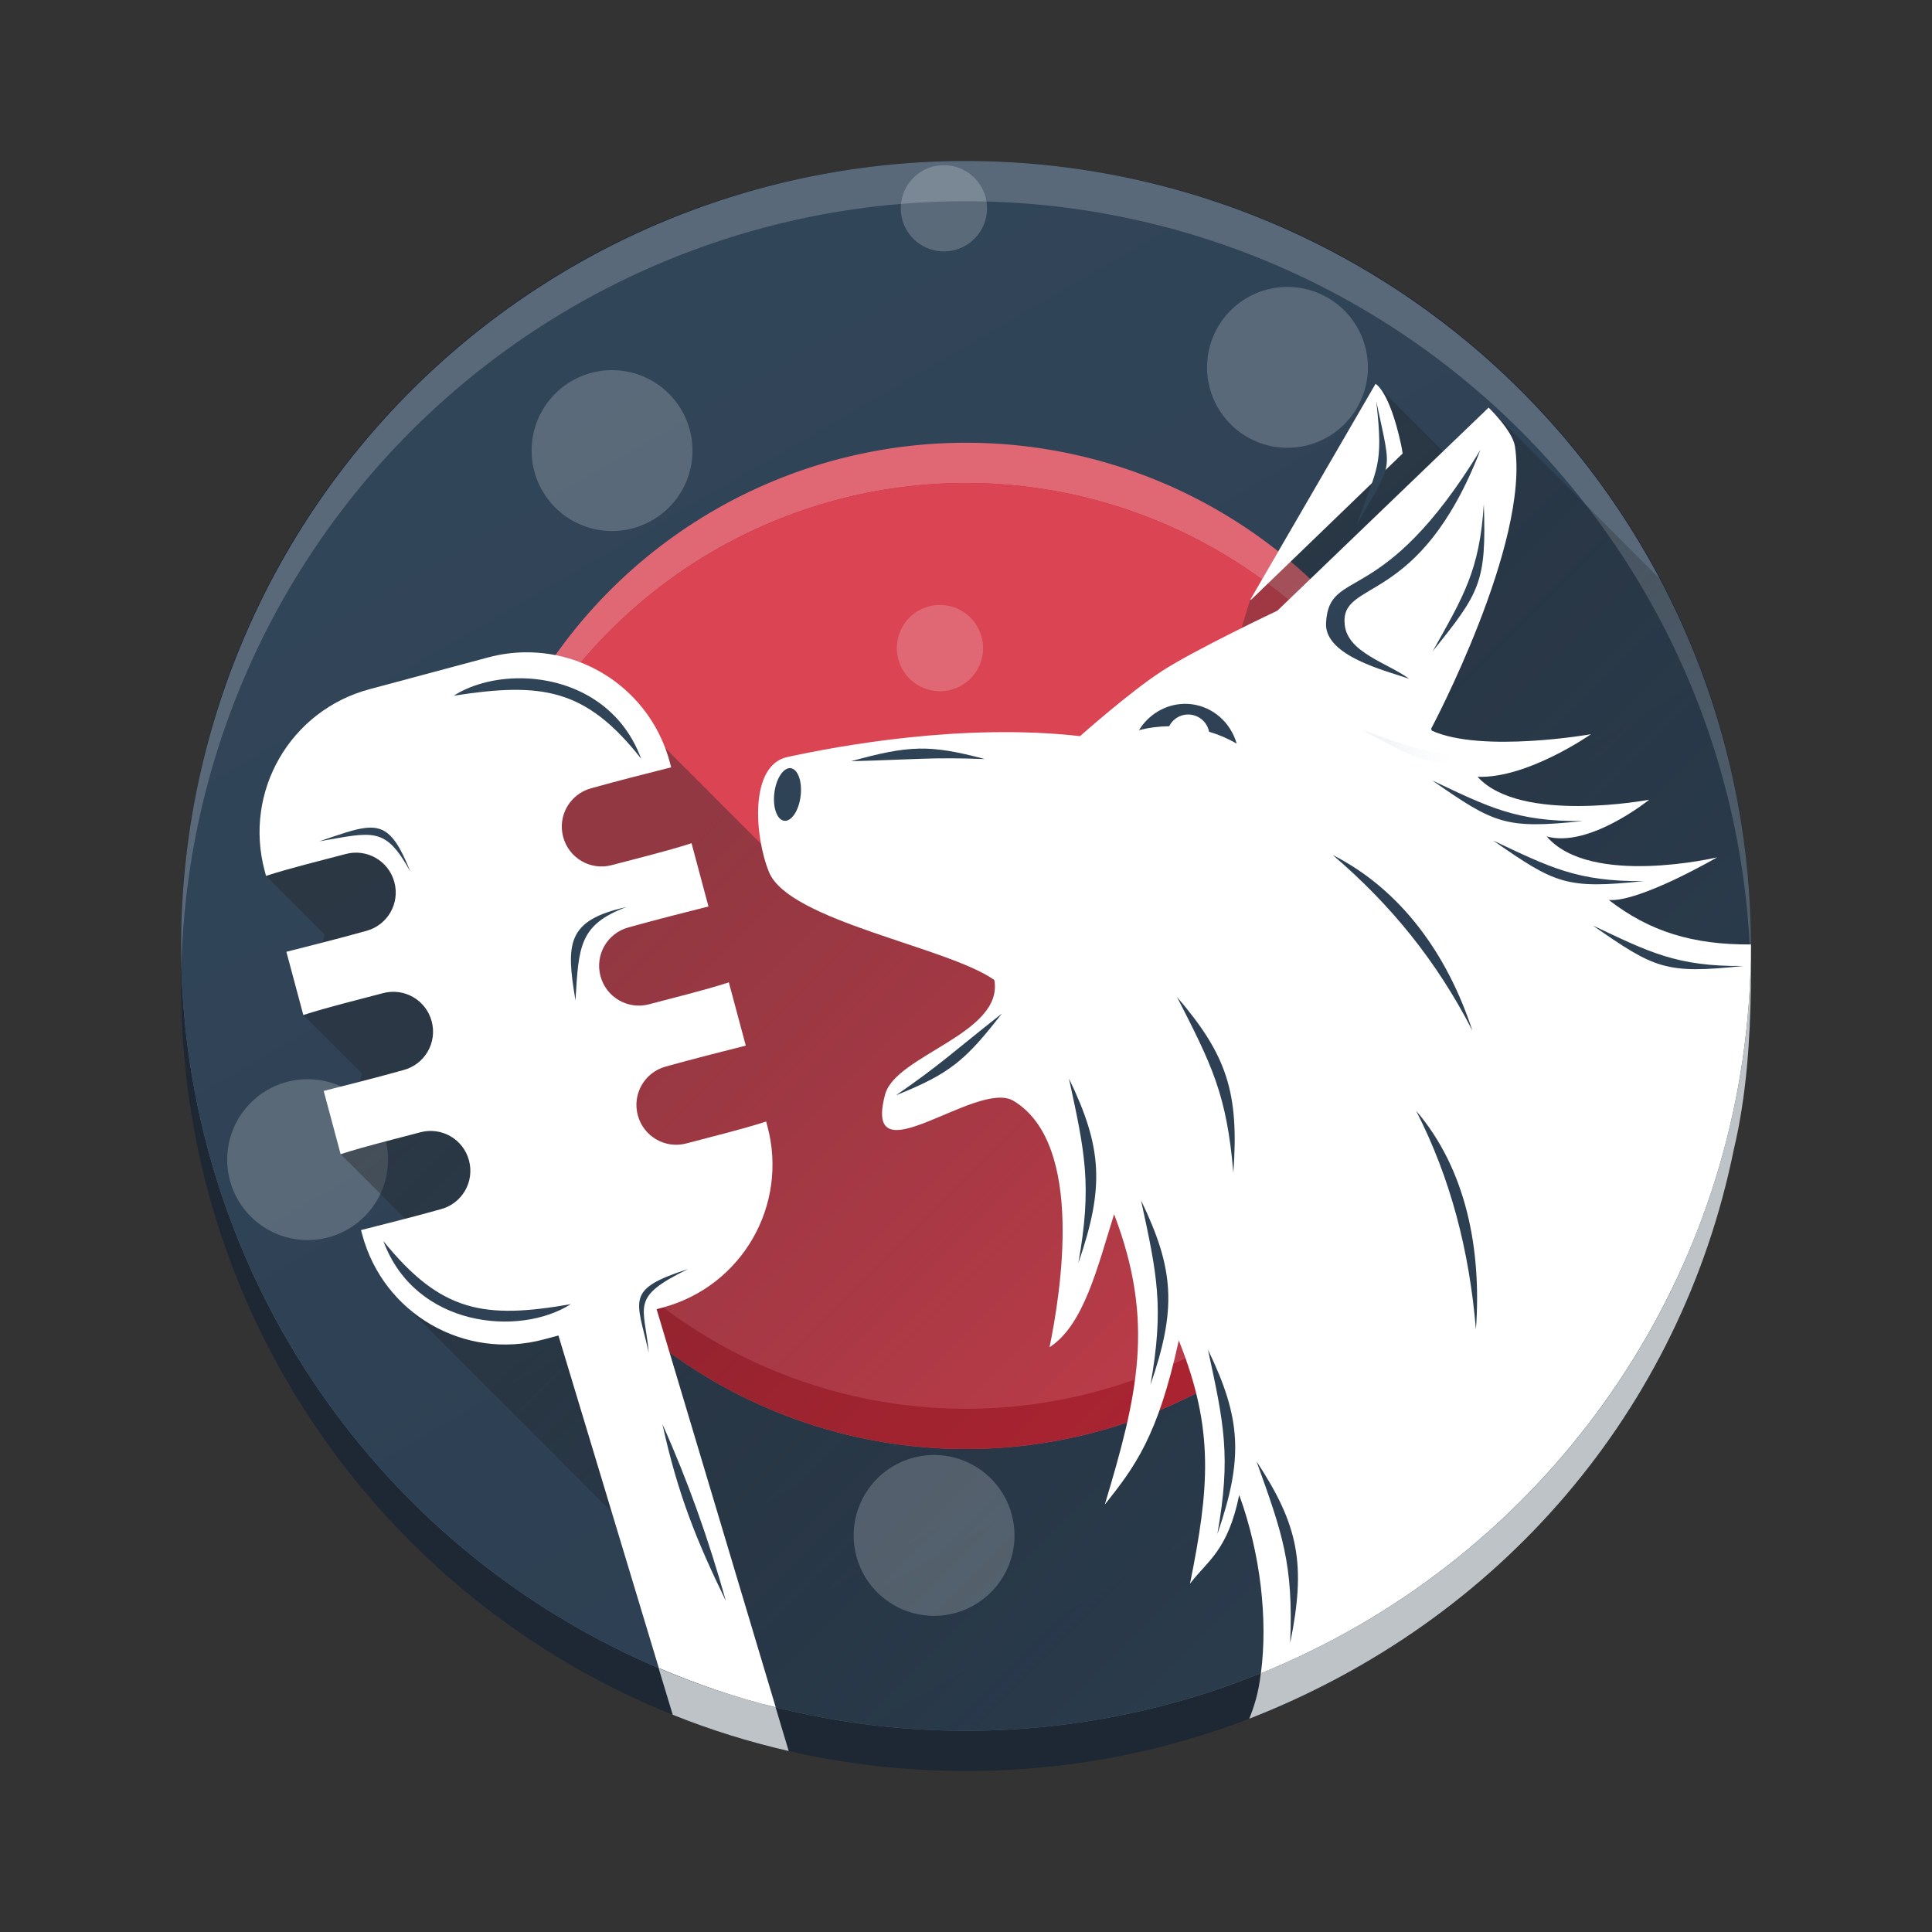 <?xml version="1.0" encoding="UTF-8"?>
<svg width="48" height="48" version="1.1" xmlns="http://www.w3.org/2000/svg" xmlns:cc="http://creativecommons.org/ns#" xmlns:dc="http://purl.org/dc/elements/1.1/" xmlns:rdf="http://www.w3.org/1999/02/22-rdf-syntax-ns#" xmlns:xlink="http://www.w3.org/1999/xlink">
 <rect width="100%" height="100%" fill="#333333" stroke="none"/>
 <defs>
  <linearGradient id="linearGradient7236" x1="186.42" x2="228.08" y1="193.9" y2="193.9" gradientTransform="matrix(0 -.143 .143 0 1.44 51.623)" gradientUnits="userSpaceOnUse">
   <stop stop-color="#f6fafa" offset="0"/>
   <stop stop-color="#2c4e4e" stop-opacity="0" offset="1"/>
  </linearGradient>
  <linearGradient id="linearGradient6578" x1="10.81" x2="37.737" y1="31.657" y2="30.152" gradientTransform="matrix(1.009 0 0 1.009 -1.384 -.113)" gradientUnits="userSpaceOnUse">
   <stop stop-color="#2b5e83" offset="0"/>
   <stop stop-color="#2b5e83" stop-opacity="0" offset="1"/>
  </linearGradient>
  <linearGradient id="linearGradient6686" x1="41.223" x2="8.16" y1="41.137" y2="-16.129" gradientTransform="matrix(1.009 0 0 1.009 -1.384 -.113)" gradientUnits="userSpaceOnUse">
   <stop stop-color="#2c3e50" offset="0"/>
   <stop stop-color="#34495e" offset="1"/>
  </linearGradient>
  <linearGradient id="linearGradient6730" x1="21.073" x2="42.396" y1="16.198" y2="37.522" gradientUnits="userSpaceOnUse">
   <stop stop-color="#232629" offset="0"/>
   <stop stop-opacity="0" offset="1"/>
  </linearGradient>
  <linearGradient id="linearGradient6746" x1="650.88" x2="523.35" y1="275.03" y2="54.141" gradientTransform="matrix(.262 0 0 .262 -130.07 -29.554)" gradientUnits="userSpaceOnUse">
   <stop stop-color="#2c3e50" offset="0"/>
   <stop stop-color="#34495e" offset="1"/>
  </linearGradient>
 </defs>
 <g>
  <path d="m24 4c-10.803 0-19.5 8.697-19.5 19.5v1c0 10.803 8.697 19.5 19.5 19.5s19.5-8.697 19.5-19.5v-1c0-10.803-8.697-19.5-19.5-19.5z" fill="#1d2834" style="paint-order:stroke markers fill"/>
  <path d="m13.92 19.119c-0.304 0.003-0.612 0.044-0.92 0.127l-2.949 0.791c-1.972 0.528-3.134 2.54-2.606 4.512l0.033 0.125c0.638-0.205 1.321-0.367 1.978-0.543 0.529-0.142 1.069 0.17 1.211 0.699 0.142 0.529-0.17 1.069-0.699 1.211-0.651 0.182-1.342 0.358-1.984 0.52l0.42 1.57c0.638-0.205 1.321-0.367 1.978-0.543 0.529-0.142 1.069 0.17 1.211 0.699 0.142 0.529-0.17 1.069-0.699 1.211-0.651 0.182-1.342 0.358-1.984 0.52l0.422 1.57c0.638-0.205 1.319-0.367 1.977-0.543 0.529-0.142 1.071 0.17 1.213 0.699 0.142 0.529-0.17 1.069-0.699 1.211-0.651 0.182-1.342 0.358-1.984 0.52l0.029 0.111c0.528 1.972 2.54 3.134 4.512 2.606l0.363-0.098 1.971 6.509c0.927 0.373 1.889 0.673 2.881 0.901l-2.415-8.065 0.148-0.039c1.972-0.528 3.134-2.54 2.606-4.512l-0.031-0.111c-0.638 0.205-1.319 0.367-1.977 0.543-0.529 0.142-1.069-0.17-1.211-0.699-0.142-0.529 0.17-1.069 0.699-1.211 0.651-0.182 1.342-0.358 1.984-0.52l-0.422-1.57c-0.638 0.205-1.319 0.367-1.977 0.543-0.529 0.142-1.071-0.17-1.213-0.699-0.142-0.529 0.17-1.069 0.699-1.211 0.651-0.182 1.342-0.358 1.984-0.52l-0.42-1.57c-0.638 0.205-1.321 0.367-1.978 0.543-0.529 0.142-1.069-0.17-1.211-0.699-0.142-0.529 0.17-1.069 0.699-1.211 0.651-0.182 1.342-0.358 1.984-0.52l-0.033-0.125c-0.446-1.664-1.949-2.751-3.592-2.732z" fill="#bdc3c7" style="paint-order:normal"/>
  <path d="m36.984 10.127-5.248 5.045s-2.058 0.973-2.873 1.504c-0.815 0.53-2.029 1.613-2.029 1.613-2.916-0.33-6.007 0.243-7.275 0.52-0.944 0.206-0.817 1.969-0.451 2.863 0.504 1.212 4.439 1.854 5.596 2.676 0.236 1.335-2.45 1.863-2.713 2.842-0.579 2.161 2.276-0.386 3.189 0.16 1.786 1.075 1.162 4.816 0.896 6.121 0.85-0.548 1.19-1.986 1.602-3.299 0.002 0.003 0.006 0.008 0.008 0.012 1.009 2.659 0.584 4.466-0.238 7.197 0.748-0.94 1.318-1.695 1.838-4.076 7.49e-4 0.002 0.003 0.004 0.004 0.006 0.889 2.22 0.75 3.672 0.275 6.037 0.436-0.578 0.935-0.809 1.223-2.205 0.789 1.981 0.711 3.237 0.537 4.416-0.051 0.5-0.179 0.87-0.287 1.142 6.258-2.442 10.72-7.677 12.037-14.136 0.318-1.346 0.408-2.742 0.426-4.064v-1c0-0.012 2.1e-5 -0.023 0-0.035h-2e-3c-1.442 0.009-2.512-0.319-3.529-1.105 0.761 0.063 2.691-1.059 2.691-1.059s-3.152 0.745-4.234-0.52c1.051 0.297 2.547-0.912 2.547-0.912s-3.205 0.607-4.264-0.57c1.239 0.048 2.816-1.057 2.816-1.057s-2.706 0.474-3.951-0.088c-0.007-0.016-0.013-0.031-0.02-0.047 0 0 2.459-4.611 2.082-7.023-0.059-0.381-0.652-0.957-0.652-0.957z" fill="#bdc3c7" style="paint-order:stroke markers fill"/>
  <g>
   <path d="m43.5 23.5a19.5 19.5 0 0 1-19.5 19.5 19.5 19.5 0 0 1-19.5-19.5 19.5 19.5 0 0 1 19.5-19.5 19.5 19.5 0 0 1 19.5 19.5" fill="#596979" style="paint-order:normal"/>
   <path d="m23.818 5a19.5 19.5 0 0 0-19.311 19.012 19.5 19.5 0 0 0 19.492 18.988 19.5 19.5 0 0 0 19.492-19.012 19.5 19.5 0 0 0-19.492-18.988 19.5 19.5 0 0 0-0.182 0z" fill="url(#linearGradient6746)" style="paint-order:normal"/>
   <path d="m36.5 23.5a12.5 12.5 0 0 1-12.5 12.5 12.5 12.5 0 0 1-12.5-12.5 12.5 12.5 0 0 1 12.5-12.5 12.5 12.5 0 0 1 12.5 12.5" fill="#e06874" style="paint-order:normal"/>
   <path d="m23.986 12a12.5 12.5 0 0 0-12.475 11.988 12.5 12.5 0 0 0 12.488 12.012 12.5 12.5 0 0 0 12.488-11.988 12.5 12.5 0 0 0-12.488-12.012 12.5 12.5 0 0 0-0.014 0z" fill="#c62737" style="paint-order:normal"/>
  </g>
 </g>
 <path d="m7.643 26.813a1.998 1.998 0 0 1 1.998 1.998 1.998 1.998 0 0 1-1.998 1.998 1.998 1.998 0 0 1-1.998-1.998 1.998 1.998 0 0 1 1.998-1.998" fill="#fff" fill-opacity=".2" style="paint-order:stroke markers fill"/>
 <g>
  <path d="m23.986 12a12.5 12.5 0 0 0-12.443 11.494 12.5 12.5 0 0 0 12.457 11.506 12.5 12.5 0 0 0 12.457-11.492 12.5 12.5 0 0 0-12.457-11.508 12.5 12.5 0 0 0-0.014 0z" fill="#da4453" style="paint-order:normal"/>
  <path d="m34.174 9.535-3.115 5.371-1.922 6.281 11.863 11.863a19.5 19.5 0 0 0 2.5-9.551 19.5 19.5 0 0 0-2.266-9.123l-4.25-4.25-0.814 1.404zm-19.793 6.904-1.752 6.576c-1.175-1.335-2.348-2.747-3.502-4.268l-2.519 3.012 1.461 1.461-0.533 1.996 1.459 1.459-0.533 1.998 2.1 2.1-0.453 1.701 7.371 7.371-0.492 1.85a19.5 19.5 0 0 0 7.014 1.305 19.5 19.5 0 0 0 12.994-4.963c-4.884-6.984-9.342-15.513-16.232-15.215z" fill="url(#linearGradient6730)" opacity=".4" stroke-dashoffset="531.55" stroke-linecap="round" stroke-linejoin="round" stroke-width="75.591" style="paint-order:stroke markers fill"/>
  <path d="m13.05 16.206c-0.304 0.003-0.613 0.045-0.921 0.127l-2.948 0.79c-1.972 0.528-3.134 2.541-2.605 4.513l0.033 0.125c0.638-0.205 1.32-0.367 1.978-0.543 0.529-0.142 1.069 0.17 1.211 0.699 0.142 0.529-0.17 1.069-0.699 1.211-0.651 0.182-1.342 0.357-1.984 0.519l0.421 1.571c0.638-0.205 1.32-0.367 1.978-0.543 0.529-0.142 1.07 0.17 1.211 0.699 0.142 0.529-0.17 1.069-0.699 1.211-0.651 0.182-1.342 0.357-1.984 0.519l0.421 1.571c0.638-0.205 1.32-0.367 1.978-0.543 0.529-0.142 1.07 0.17 1.211 0.699 0.142 0.529-0.17 1.069-0.699 1.211-0.651 0.182-1.342 0.357-1.984 0.519l0.03 0.111c0.528 1.972 2.541 3.133 4.513 2.605l0.362-0.097 2.494 8.261c0.885 0.379 1.924 0.742 2.905 0.977l-2.96-9.892 0.147-0.039c1.972-0.528 3.134-2.541 2.605-4.512l-0.03-0.111c-0.638 0.205-1.32 0.367-1.978 0.543-0.529 0.142-1.069-0.17-1.211-0.699-0.142-0.529 0.17-1.07 0.699-1.211 0.651-0.182 1.341-0.357 1.984-0.519l-0.421-1.571c-0.638 0.205-1.32 0.367-1.978 0.543-0.529 0.142-1.07-0.17-1.211-0.699-0.142-0.529 0.17-1.069 0.699-1.211 0.651-0.182 1.341-0.357 1.984-0.519l-0.421-1.571c-0.638 0.205-1.32 0.367-1.978 0.543-0.529 0.142-1.069-0.17-1.211-0.699-0.142-0.529 0.17-1.069 0.699-1.211 0.651-0.182 1.341-0.357 1.984-0.519l-0.033-0.125c-0.446-1.664-1.948-2.751-3.591-2.732z" fill="#fff" style="paint-order:normal"/>
  <path d="m29.158 18.397a1.998 1.998 0 0 1 1.998 1.998 1.998 1.998 0 0 1-1.998 1.998 1.998 1.998 0 0 1-1.998-1.998 1.998 1.998 0 0 1 1.998-1.998" fill="url(#linearGradient7236)" style="paint-order:stroke markers fill"/>
 </g>
 <g fill-opacity=".2">
  <path d="m23.207 36.149a1.998 1.998 0 0 1 1.998 1.998 1.998 1.998 0 0 1-1.998 1.998 1.998 1.998 0 0 1-1.998-1.998 1.998 1.998 0 0 1 1.998-1.998" fill="#fff" style="paint-order:stroke markers fill"/>
  <path d="m31.987 7.129a1.998 1.998 0 0 1 1.998 1.998 1.998 1.998 0 0 1-1.998 1.998 1.998 1.998 0 0 1-1.998-1.998 1.998 1.998 0 0 1 1.998-1.998" fill="#fff" style="paint-order:stroke markers fill"/>
  <path d="m23.353 15.031a1.071 1.071 0 0 1 1.071 1.071 1.071 1.071 0 0 1-1.071 1.071 1.071 1.071 0 0 1-1.071-1.071 1.071 1.071 0 0 1 1.071-1.071" fill="#fcfcfc" style="paint-order:stroke markers fill"/>
 </g>
 <g fill="#fff">
  <path d="m23.451 4.104a1.071 1.071 0 0 1 1.071 1.071 1.071 1.071 0 0 1-1.071 1.071 1.071 1.071 0 0 1-1.071-1.071 1.071 1.071 0 0 1 1.071-1.071" fill-opacity=".2" style="paint-order:stroke markers fill"/>
  <path d="m34.175 9.536-3.116 5.37c0.005-0.002 0.033-0.016 0.036-0.017l3.753-3.622c-0.013-0.085-0.026-0.164-0.041-0.231-0.29-1.335-0.633-1.5-0.633-1.5z"/>
  <path d="m36.984 10.127-5.248 5.045s-2.058 0.973-2.873 1.504c-0.815 0.53-2.029 1.613-2.029 1.613-2.916-0.33-6.007 0.243-7.275 0.52-0.944 0.206-0.817 1.969-0.451 2.863 0.504 1.212 4.439 1.854 5.596 2.676 0.236 1.335-2.45 1.863-2.713 2.842-0.579 2.161 2.276-0.386 3.189 0.16 1.786 1.075 1.162 4.816 0.896 6.121 0.85-0.548 1.19-1.986 1.602-3.299 0.002 0.003 0.006 0.008 0.008 0.012 1.009 2.659 0.584 4.466-0.238 7.197 0.748-0.94 1.318-1.695 1.838-4.076 7.49e-4 0.002 0.003 0.004 0.004 0.006 0.889 2.22 0.75 3.672 0.275 6.037 0.436-0.578 0.935-0.809 1.223-2.205 0.528 1.455 0.715 3.082 0.539 4.429 6.747-2.739 11.409-9.011 12.087-16.252l0.036-0.415c0.034-0.468 0.051-0.936 0.051-1.405l-2e-3 -0.035c-1.442 0.009-2.512-0.319-3.529-1.105 0.761 0.063 2.691-1.059 2.691-1.059s-3.152 0.745-4.234-0.52c1.051 0.297 2.547-0.912 2.547-0.912s-3.205 0.607-4.264-0.57c1.239 0.048 2.816-1.057 2.816-1.057s-2.706 0.474-3.951-0.088c-0.007-0.016-0.013-0.031-0.02-0.047 0 0 2.459-4.611 2.082-7.023-0.059-0.381-0.652-0.957-0.652-0.957z" style="paint-order:stroke markers fill"/>
 </g>
 <path d="m34.193 9.969c0.186 1.639 0.021 1.623-0.49 3.084 0.909-1.648 0.893-1.185 0.49-3.084zm2.59 1.205c-2.449 4.02-3.762 2.88-3.838 4.305-0.044 0.828 1.528 1.196 2.064 1.385-0.547-0.401-1.526-0.649-1.6-1.342-0.124-1.163 1.845-0.39 3.373-4.348zm0.082 1.348c-0.101 1.647-0.513 2.308-1.27 3.658 1.181-1.466 1.337-1.719 1.27-3.658zm-23.77 4.334c-0.684-0.034-1.346 0.124-1.822 0.428 2.171-0.335 3.272-0.197 4.656 1.566-0.495-1.345-1.694-1.937-2.834-1.994zm16.314 0.631c-0.451 0.013-0.868 0.258-1.111 0.654 0.24-0.062 0.493-0.095 0.75-0.098 0.084-0.168 0.25-0.279 0.438-0.291 0.012-3.91e-4 0.023-3.91e-4 0.035 0 0.253 1.62e-4 0.47 0.18 0.518 0.428 0.244 0.072 0.475 0.172 0.686 0.295-0.152-0.529-0.591-0.913-1.121-0.979-0.064-0.008-0.129-0.011-0.193-0.01zm-6.592 1.113c-0.479 0.011-0.961 0.116-1.672 0.312 1.568-0.04 1.983-0.104 3.324-0.053-0.698-0.186-1.174-0.271-1.652-0.26zm-3.189 0.484c-0.175-0.002-0.346 0.267-0.389 0.613-0.045 0.362 0.065 0.673 0.246 0.695 0.18 0.021 0.362-0.253 0.406-0.613 0.044-0.359-0.065-0.669-0.244-0.693-0.006-1e-3 -0.013-0.002-0.02-2e-3zm15.957 0.307c1.545 1.075 1.806 1.211 3.736 1.008-1.65 0.015-2.337-0.348-3.736-1.008zm-26.484 1.176c-0.289 0.028-0.657 0.163-1.17 0.336 1.349-0.233 1.641-0.376 2.262 0.75-0.349-0.881-0.611-1.133-1.092-1.086zm27.996 0.316c1.545 1.075 1.808 1.211 3.738 1.008-1.65 0.015-2.338-0.348-3.738-1.008zm-3.986 0.359c1.434 1.227 2.575 2.619 3.469 4.361-0.62-1.892-1.767-3.495-3.469-4.361zm-17.549 1.293c-1.48 0.331-1.505 0.896-1.264 2.32 0.08-1.349 0.093-1.877 1.264-2.32zm24.008 0.457c1.545 1.075 1.806 1.211 3.736 1.008-1.65 0.015-2.337-0.348-3.736-1.008zm-10.328 1.777c0.859 1.68 1.237 2.418 1.4 4.369 0.146-1.985-0.156-2.921-1.4-4.369zm-4.35 0.412c-1.232 0.97-1.526 1.269-2.631 2.031 1.341-0.538 1.726-0.865 2.631-2.031zm1.666 1.615c0.4 1.844 0.576 2.654 0.234 4.582 0.65-1.882 0.597-2.863-0.234-4.582zm8.625 0.801c0.859 1.68 1.323 3.483 1.486 5.434 0.146-1.985-0.242-3.985-1.486-5.434zm-6.834 2.227c0.4 1.844 0.576 2.654 0.234 4.582 0.65-1.882 0.597-2.863-0.234-4.582zm-18.824 1.01c0.793 2.152 3.386 2.378 4.656 1.568-2.139 0.373-3.218 0.212-4.656-1.568zm7.572 0.695c-1.581 0.509-1.276 0.752-0.979 2.078-0.106-1.178-0.484-1.367 0.979-2.078zm12.914 2.002c0.4 1.844 0.576 2.654 0.234 4.582 0.65-1.882 0.597-2.863-0.234-4.582zm-13.553 1.853c0.38 1.734 0.843 2.885 1.576 4.391-0.431-1.538-0.941-2.974-1.576-4.391zm14.76 0.924c0.639 1.776 0.921 2.556 0.836 4.512 0.397-1.951 0.214-2.917-0.836-4.512z" fill="url(#linearGradient6686)" style="paint-order:stroke markers fill"/>
 <path d="m37.671 18.751c-1.898 0.404-2.174 0.296-3.823-0.612 1.461 0.51 2.184 0.799 3.823 0.612z" fill="url(#linearGradient6578)"/>
 <path d="m15.206 9.197a1.998 1.998 0 0 1 1.998 1.998 1.998 1.998 0 0 1-1.998 1.998 1.998 1.998 0 0 1-1.998-1.998 1.998 1.998 0 0 1 1.998-1.998" fill="#fff" fill-opacity=".2" style="paint-order:stroke markers fill"/>
</svg>
